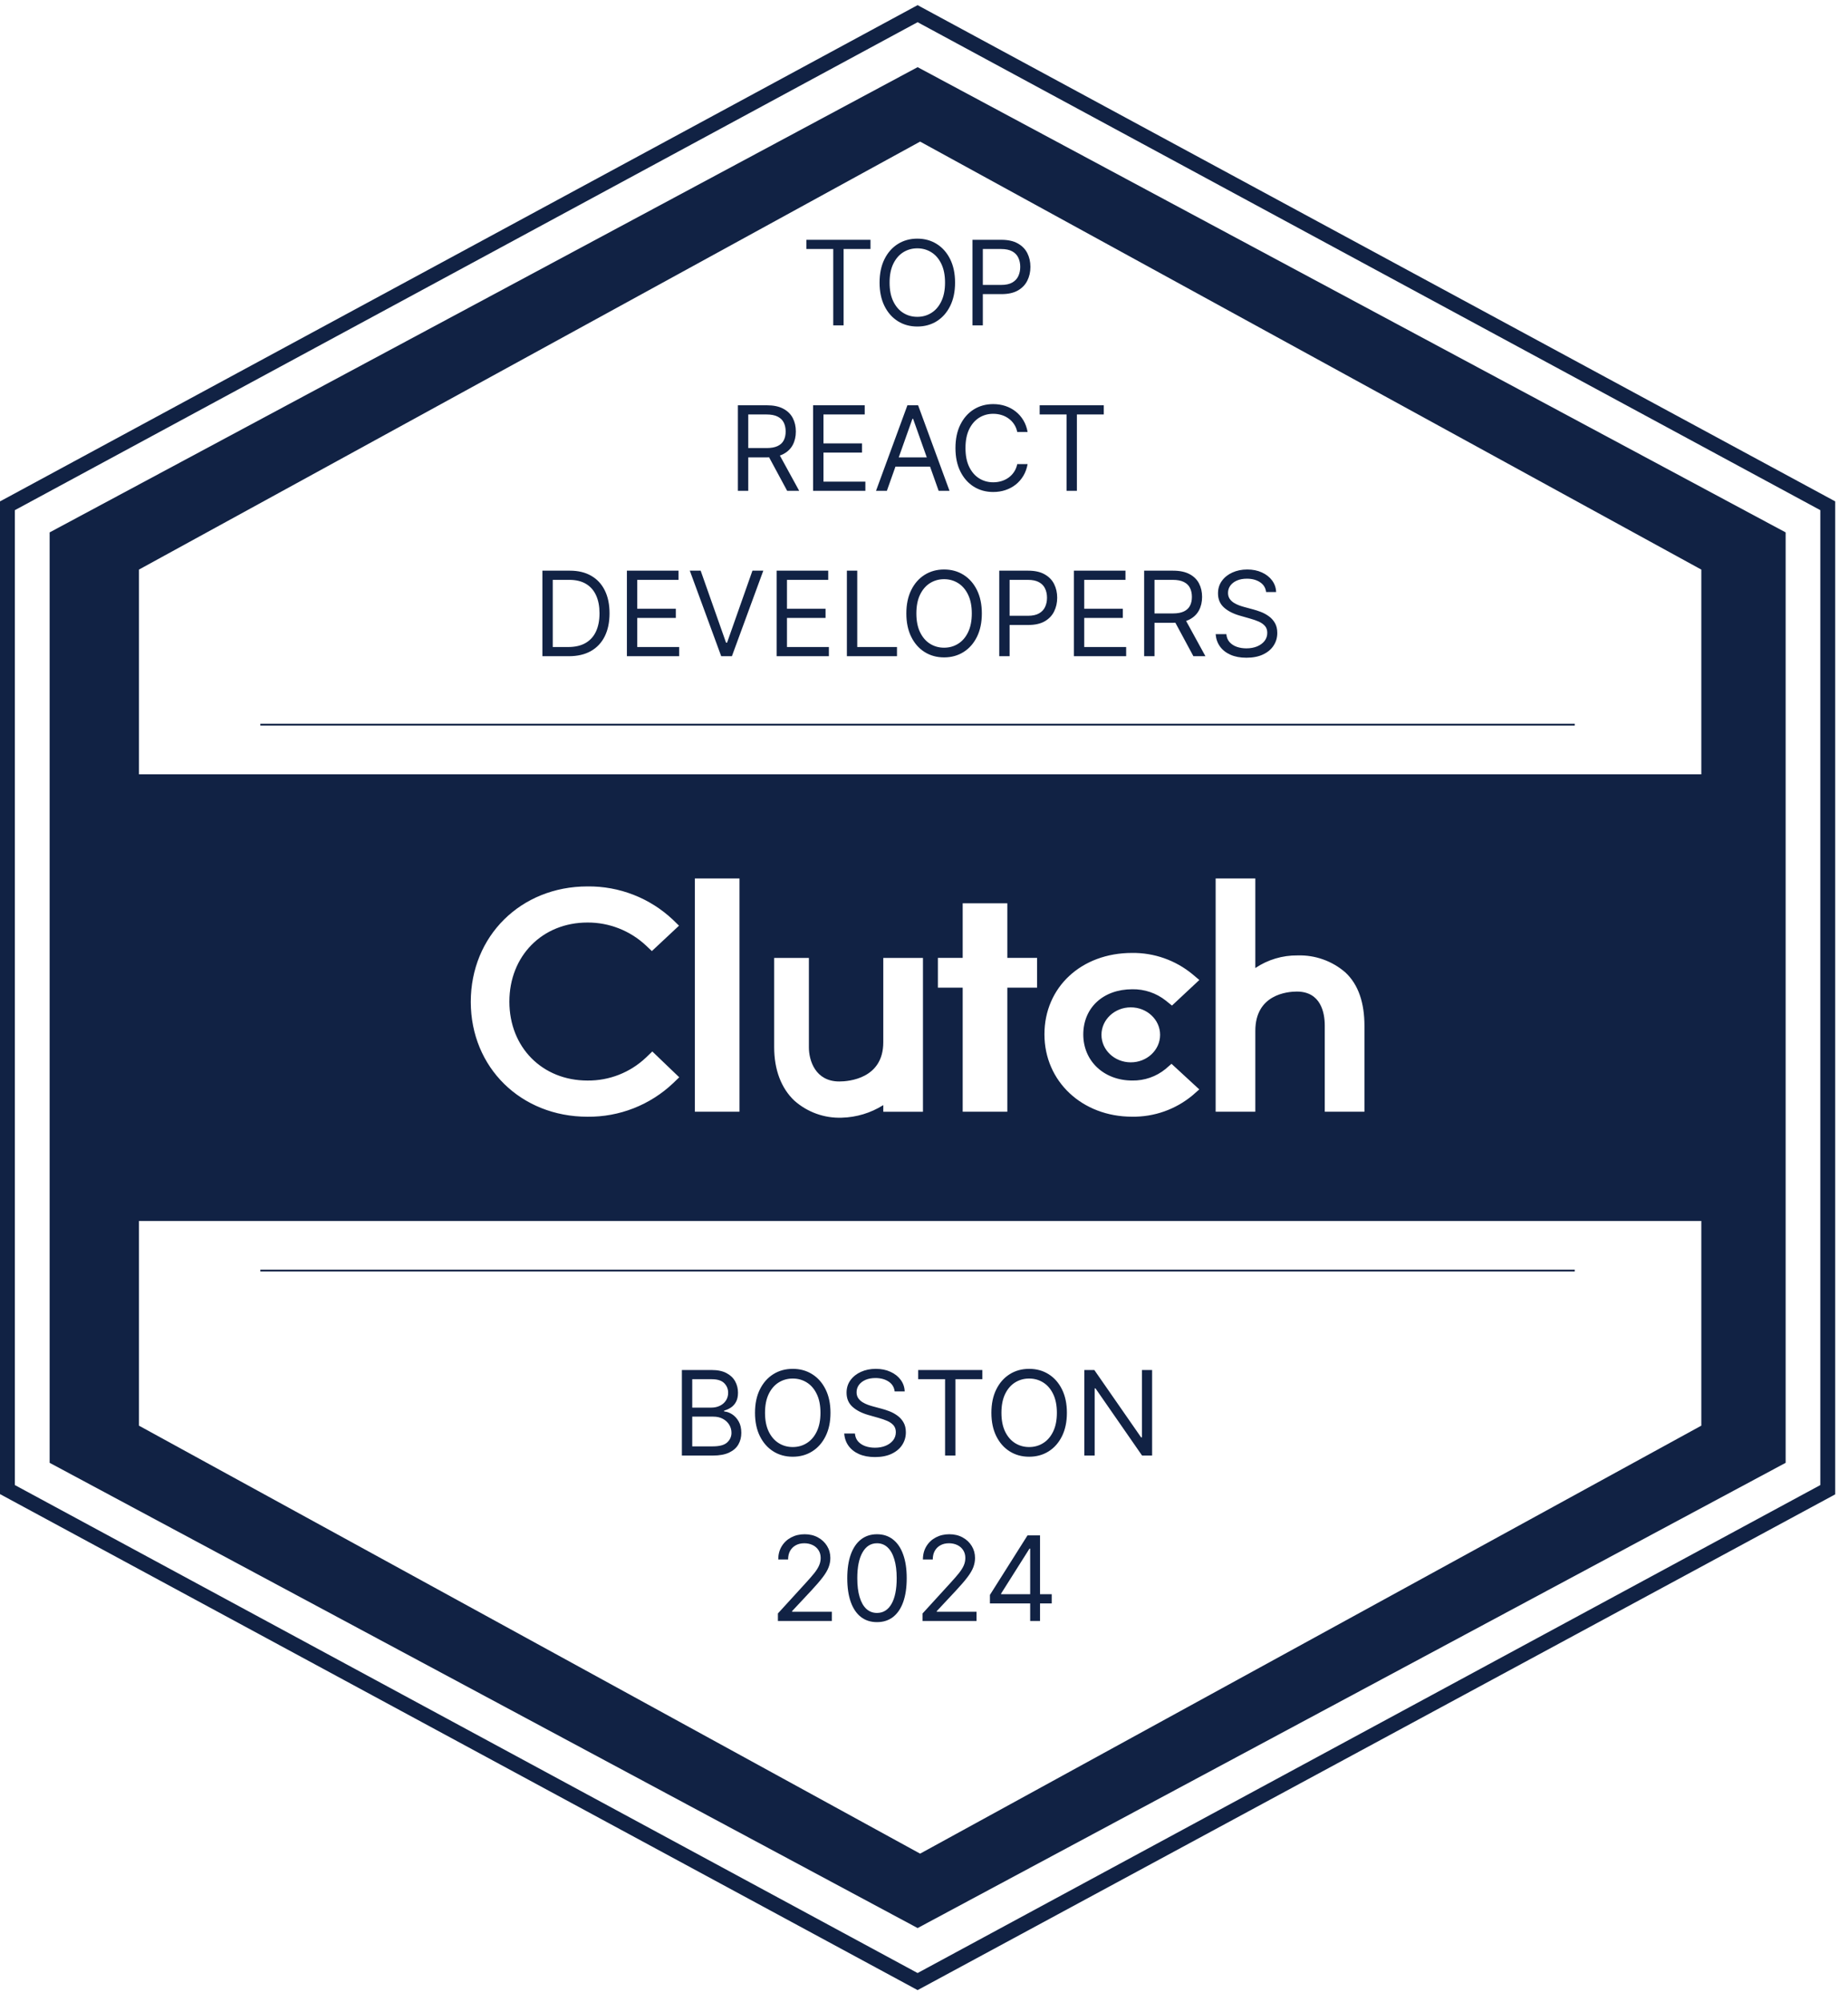 <svg width="121" height="131" viewBox="0 0 121 131" fill="none" xmlns="http://www.w3.org/2000/svg">
<g clip-path="url(#clip0_2052_7237)">
<path d="M60.081 130.241L59.853 130.117L0 97.78V32.812L0.256 32.676L60.081 0.336L60.308 0.46L120.162 32.812V97.797L60.081 130.241ZM0.974 97.189L60.081 129.123L119.187 97.189V33.387L60.081 1.453L0.974 33.387V97.189Z" fill="#112244"/>
<path fill-rule="evenodd" clip-rule="evenodd" d="M116.917 95.733V34.842L60.083 4.395L3.25 34.842V95.733L60.083 126.18L116.917 95.733ZM111.396 93.3V37.277L60.246 9.267L9.096 37.277V93.3L60.246 121.31L111.396 93.3Z" fill="#112244"/>
<path d="M17.047 83.152H103.109" stroke="#112244" stroke-width="0.12" stroke-miterlimit="10"/>
<path d="M17.047 47.426H103.109" stroke="#112244" stroke-width="0.12" stroke-miterlimit="10"/>
<path fill-rule="evenodd" clip-rule="evenodd" d="M4.871 50.676H115.29V79.904H4.871V50.676ZM45.495 57.491H48.418V72.755H45.495V57.491ZM57.834 68.211C57.834 70.587 55.584 70.776 54.954 70.776C53.376 70.776 52.963 69.386 52.963 68.549V62.69H50.69V68.535C50.69 70.01 51.154 71.227 52.018 72.037C52.868 72.787 53.972 73.185 55.107 73.147C56.074 73.123 57.017 72.838 57.834 72.322V72.757H60.432V62.69H57.834V68.211ZM63.033 59.117H65.956V62.689H67.904V64.638H65.956V72.756H63.033V64.638H61.409V62.689H63.033V59.117ZM76.317 69.958C75.703 70.459 74.932 70.727 74.138 70.714C72.287 70.714 70.929 69.444 70.929 67.7C70.929 65.956 72.228 64.741 74.138 64.741C74.934 64.727 75.71 64.99 76.333 65.484L76.736 65.809L78.528 64.134L78.079 63.757C76.967 62.84 75.563 62.345 74.121 62.364C70.799 62.364 68.386 64.609 68.386 67.69C68.386 70.772 70.858 73.081 74.121 73.081C75.57 73.104 76.98 72.605 78.093 71.675L78.524 71.295L76.706 69.62L76.316 69.958H76.317ZM84.958 62.527C86.103 62.49 87.219 62.886 88.085 63.635C88.962 64.447 89.339 65.662 89.339 67.136V72.755H86.741V67.123C86.741 66.285 86.49 64.892 84.912 64.892C84.282 64.892 82.194 65.084 82.194 67.461V72.755H79.596V57.491H82.194V63.352C83.011 62.803 83.974 62.515 84.958 62.527ZM74.04 69.524C75.1 69.524 75.959 68.718 75.959 67.724C75.959 66.731 75.1 65.925 74.04 65.925C72.98 65.925 72.12 66.731 72.12 67.724C72.12 68.718 72.98 69.524 74.04 69.524ZM38.466 70.715C39.888 70.73 41.26 70.192 42.292 69.215V69.216L42.711 68.813L44.474 70.502L44.084 70.878C42.57 72.316 40.554 73.107 38.466 73.083C34.118 73.083 30.825 69.87 30.825 65.564C30.825 61.258 34.105 58.011 38.466 58.011C40.547 57.986 42.557 58.77 44.069 60.2L44.459 60.58L42.682 62.242L42.279 61.862C41.243 60.9 39.88 60.367 38.466 60.374C35.505 60.374 33.352 62.563 33.352 65.551C33.352 68.539 35.505 70.715 38.466 70.715Z" fill="#112244"/>
<path d="M52.798 16.296V15.694H56.996V16.296H55.236V21.293H54.558V16.296H52.798ZM62.534 18.494C62.534 19.084 62.427 19.594 62.214 20.024C62.001 20.455 61.708 20.786 61.336 21.02C60.964 21.253 60.54 21.369 60.062 21.369C59.585 21.369 59.16 21.253 58.788 21.02C58.417 20.786 58.124 20.455 57.911 20.024C57.698 19.594 57.591 19.084 57.591 18.494C57.591 17.903 57.698 17.393 57.911 16.963C58.124 16.533 58.417 16.201 58.788 15.968C59.16 15.735 59.585 15.618 60.062 15.618C60.54 15.618 60.964 15.735 61.336 15.968C61.708 16.201 62.001 16.533 62.214 16.963C62.427 17.393 62.534 17.903 62.534 18.494ZM61.877 18.494C61.877 18.009 61.796 17.6 61.634 17.266C61.474 16.933 61.256 16.68 60.981 16.509C60.708 16.338 60.401 16.252 60.062 16.252C59.723 16.252 59.416 16.338 59.141 16.509C58.868 16.68 58.65 16.933 58.488 17.266C58.327 17.6 58.247 18.009 58.247 18.494C58.247 18.979 58.327 19.388 58.488 19.721C58.65 20.055 58.868 20.307 59.141 20.478C59.416 20.65 59.723 20.735 60.062 20.735C60.401 20.735 60.708 20.65 60.981 20.478C61.256 20.307 61.474 20.055 61.634 19.721C61.796 19.388 61.877 18.979 61.877 18.494ZM63.673 21.293V15.694H65.565C66.004 15.694 66.364 15.774 66.642 15.932C66.923 16.089 67.131 16.301 67.266 16.569C67.4 16.837 67.468 17.136 67.468 17.466C67.468 17.796 67.4 18.096 67.266 18.365C67.132 18.635 66.927 18.85 66.648 19.01C66.369 19.169 66.012 19.248 65.576 19.248H64.22V18.647H65.554C65.855 18.647 66.097 18.595 66.279 18.491C66.461 18.387 66.593 18.247 66.675 18.07C66.759 17.891 66.801 17.69 66.801 17.466C66.801 17.242 66.759 17.041 66.675 16.864C66.593 16.688 66.46 16.549 66.276 16.449C66.092 16.347 65.848 16.296 65.543 16.296H64.352V21.293H63.673Z" fill="#112244"/>
<path d="M48.315 32.121V26.523H50.206C50.644 26.523 51.003 26.597 51.283 26.747C51.564 26.894 51.772 27.098 51.907 27.356C52.042 27.615 52.109 27.909 52.109 28.239C52.109 28.569 52.042 28.862 51.907 29.117C51.772 29.372 51.565 29.572 51.286 29.718C51.007 29.862 50.651 29.934 50.217 29.934H48.687V29.322H50.195C50.494 29.322 50.735 29.278 50.917 29.191C51.101 29.103 51.234 28.979 51.316 28.819C51.4 28.657 51.442 28.463 51.442 28.239C51.442 28.015 51.4 27.819 51.316 27.651C51.232 27.484 51.099 27.355 50.914 27.263C50.73 27.17 50.487 27.124 50.184 27.124H48.993V32.121H48.315ZM50.95 29.606L52.328 32.121H51.54L50.184 29.606H50.95ZM53.239 32.121V26.523H56.618V27.124H53.917V29.016H56.443V29.617H53.917V31.52H56.661V32.121H53.239ZM58.069 32.121H57.358L59.414 26.523H60.114L62.17 32.121H61.459L59.786 27.408H59.742L58.069 32.121ZM58.332 29.934H61.197V30.536H58.332V29.934ZM67.284 28.272H66.606C66.566 28.077 66.496 27.906 66.395 27.758C66.297 27.61 66.177 27.487 66.034 27.386C65.894 27.284 65.738 27.208 65.567 27.157C65.396 27.106 65.217 27.08 65.031 27.08C64.692 27.08 64.385 27.166 64.11 27.337C63.837 27.509 63.619 27.761 63.456 28.094C63.296 28.428 63.216 28.837 63.216 29.322C63.216 29.807 63.296 30.216 63.456 30.549C63.619 30.883 63.837 31.135 64.11 31.306C64.385 31.478 64.692 31.563 65.031 31.563C65.217 31.563 65.396 31.538 65.567 31.487C65.738 31.436 65.894 31.36 66.034 31.26C66.177 31.158 66.297 31.033 66.395 30.886C66.496 30.736 66.566 30.565 66.606 30.372H67.284C67.233 30.658 67.14 30.914 67.005 31.14C66.87 31.366 66.702 31.558 66.502 31.716C66.301 31.873 66.076 31.993 65.827 32.075C65.579 32.157 65.314 32.198 65.031 32.198C64.554 32.198 64.129 32.081 63.757 31.848C63.386 31.614 63.093 31.283 62.88 30.853C62.666 30.423 62.56 29.912 62.56 29.322C62.56 28.731 62.666 28.221 62.88 27.791C63.093 27.361 63.386 27.029 63.757 26.796C64.129 26.563 64.554 26.446 65.031 26.446C65.314 26.446 65.579 26.487 65.827 26.569C66.076 26.651 66.301 26.771 66.502 26.93C66.702 27.087 66.87 27.278 67.005 27.504C67.14 27.728 67.233 27.984 67.284 28.272ZM68.073 27.124V26.523H72.272V27.124H70.511V32.121H69.834V27.124H68.073Z" fill="#112244"/>
<path d="M37.242 42.945H35.514V37.347H37.318C37.861 37.347 38.326 37.459 38.712 37.683C39.099 37.905 39.395 38.225 39.601 38.642C39.807 39.058 39.91 39.556 39.91 40.135C39.91 40.718 39.806 41.22 39.598 41.641C39.39 42.06 39.088 42.383 38.69 42.609C38.293 42.833 37.81 42.945 37.242 42.945ZM36.192 42.344H37.198C37.661 42.344 38.044 42.255 38.349 42.076C38.653 41.897 38.88 41.643 39.029 41.313C39.179 40.983 39.254 40.591 39.254 40.135C39.254 39.683 39.18 39.294 39.032 38.968C38.885 38.64 38.664 38.388 38.371 38.213C38.077 38.036 37.712 37.948 37.274 37.948H36.192V42.344ZM41.047 42.945V37.347H44.426V37.948H41.725V39.84H44.251V40.441H41.725V42.344H44.469V42.945H41.047ZM45.877 37.347L47.539 42.06H47.605L49.267 37.347H49.978L47.922 42.945H47.222L45.166 37.347H45.877ZM50.85 42.945V37.347H54.229V37.948H51.528V39.84H54.054V40.441H51.528V42.344H54.272V42.945H50.85ZM55.451 42.945V37.347H56.129V42.344H58.731V42.945H55.451ZM64.287 40.146C64.287 40.736 64.18 41.247 63.967 41.677C63.754 42.107 63.461 42.439 63.089 42.672C62.718 42.905 62.293 43.022 61.815 43.022C61.338 43.022 60.913 42.905 60.541 42.672C60.17 42.439 59.877 42.107 59.664 41.677C59.451 41.247 59.344 40.736 59.344 40.146C59.344 39.556 59.451 39.045 59.664 38.615C59.877 38.185 60.17 37.853 60.541 37.62C60.913 37.387 61.338 37.27 61.815 37.27C62.293 37.27 62.718 37.387 63.089 37.62C63.461 37.853 63.754 38.185 63.967 38.615C64.18 39.045 64.287 39.556 64.287 40.146ZM63.63 40.146C63.63 39.661 63.549 39.252 63.387 38.919C63.227 38.585 63.009 38.333 62.734 38.161C62.461 37.99 62.154 37.904 61.815 37.904C61.476 37.904 61.169 37.99 60.894 38.161C60.621 38.333 60.403 38.585 60.241 38.919C60.08 39.252 60 39.661 60 40.146C60 40.631 60.08 41.04 60.241 41.373C60.403 41.707 60.621 41.959 60.894 42.131C61.169 42.302 61.476 42.388 61.815 42.388C62.154 42.388 62.461 42.302 62.734 42.131C63.009 41.959 63.227 41.707 63.387 41.373C63.549 41.04 63.63 40.631 63.63 40.146ZM65.427 42.945V37.347H67.318C67.757 37.347 68.117 37.426 68.395 37.585C68.676 37.741 68.884 37.954 69.019 38.221C69.153 38.489 69.221 38.788 69.221 39.118C69.221 39.448 69.153 39.748 69.019 40.017C68.886 40.287 68.68 40.502 68.401 40.663C68.122 40.821 67.765 40.901 67.329 40.901H65.973V40.299H67.307C67.608 40.299 67.85 40.247 68.032 40.143C68.214 40.039 68.346 39.899 68.428 39.722C68.512 39.544 68.554 39.342 68.554 39.118C68.554 38.894 68.512 38.694 68.428 38.517C68.346 38.34 68.213 38.202 68.029 38.101C67.845 37.999 67.601 37.948 67.296 37.948H66.105V42.945H65.427ZM70.313 42.945V37.347H73.692V37.948H70.991V39.84H73.517V40.441H70.991V42.344H73.736V42.945H70.313ZM74.914 42.945V37.347H76.805C77.243 37.347 77.602 37.422 77.883 37.571C78.163 37.718 78.371 37.922 78.506 38.181C78.641 38.439 78.708 38.734 78.708 39.063C78.708 39.393 78.641 39.686 78.506 39.941C78.371 40.196 78.164 40.397 77.885 40.542C77.606 40.686 77.25 40.758 76.816 40.758H75.286V40.146H76.795C77.093 40.146 77.334 40.102 77.516 40.015C77.7 39.927 77.833 39.803 77.915 39.643C77.999 39.481 78.041 39.288 78.041 39.063C78.041 38.839 77.999 38.643 77.915 38.476C77.832 38.308 77.698 38.179 77.513 38.088C77.329 37.995 77.086 37.948 76.784 37.948H75.592V42.945H74.914ZM77.549 40.43L78.927 42.945H78.139L76.784 40.43H77.549ZM82.9 38.746C82.867 38.469 82.734 38.254 82.5 38.101C82.267 37.948 81.981 37.872 81.642 37.872C81.394 37.872 81.177 37.912 80.991 37.992C80.807 38.072 80.663 38.182 80.559 38.323C80.457 38.463 80.406 38.622 80.406 38.801C80.406 38.95 80.442 39.079 80.513 39.187C80.586 39.292 80.679 39.381 80.792 39.452C80.905 39.521 81.023 39.578 81.147 39.624C81.271 39.668 81.385 39.703 81.489 39.73L82.058 39.884C82.203 39.922 82.366 39.975 82.544 40.042C82.725 40.11 82.897 40.202 83.061 40.318C83.227 40.433 83.363 40.581 83.471 40.761C83.578 40.941 83.632 41.163 83.632 41.425C83.632 41.728 83.553 42.001 83.394 42.245C83.238 42.49 83.008 42.684 82.706 42.828C82.405 42.972 82.039 43.044 81.609 43.044C81.208 43.044 80.861 42.979 80.568 42.85C80.276 42.72 80.046 42.54 79.879 42.308C79.713 42.077 79.619 41.808 79.597 41.502H80.297C80.315 41.713 80.386 41.888 80.51 42.027C80.636 42.163 80.795 42.266 80.986 42.333C81.179 42.399 81.387 42.431 81.609 42.431C81.868 42.431 82.1 42.389 82.306 42.306C82.512 42.22 82.675 42.102 82.796 41.95C82.916 41.797 82.976 41.619 82.976 41.414C82.976 41.229 82.924 41.077 82.82 40.961C82.716 40.844 82.58 40.749 82.41 40.676C82.241 40.603 82.058 40.54 81.861 40.485L81.172 40.288C80.734 40.162 80.388 39.983 80.133 39.75C79.878 39.516 79.75 39.211 79.75 38.834C79.75 38.52 79.835 38.247 80.005 38.014C80.176 37.779 80.406 37.596 80.694 37.467C80.983 37.336 81.307 37.27 81.664 37.27C82.025 37.27 82.346 37.335 82.626 37.464C82.907 37.592 83.129 37.767 83.293 37.989C83.459 38.212 83.546 38.464 83.556 38.746H82.9Z" fill="#112244"/>
<path d="M44.647 95.258V89.659H46.604C46.994 89.659 47.316 89.727 47.569 89.862C47.822 89.995 48.011 90.174 48.135 90.4C48.259 90.624 48.321 90.873 48.321 91.146C48.321 91.387 48.278 91.586 48.192 91.742C48.108 91.899 47.997 92.023 47.859 92.114C47.722 92.205 47.574 92.273 47.413 92.316V92.371C47.584 92.382 47.757 92.442 47.93 92.552C48.103 92.661 48.248 92.817 48.364 93.022C48.481 93.226 48.539 93.475 48.539 93.771C48.539 94.051 48.476 94.304 48.348 94.528C48.221 94.752 48.019 94.93 47.744 95.061C47.469 95.192 47.111 95.258 46.67 95.258H44.647ZM45.325 94.656H46.67C47.112 94.656 47.427 94.571 47.613 94.399C47.8 94.226 47.894 94.017 47.894 93.771C47.894 93.581 47.846 93.406 47.749 93.246C47.653 93.084 47.515 92.954 47.337 92.858C47.158 92.759 46.947 92.71 46.702 92.71H45.325V94.656ZM45.325 92.12H46.582C46.786 92.12 46.97 92.079 47.134 91.999C47.3 91.919 47.431 91.806 47.528 91.66C47.626 91.514 47.676 91.343 47.676 91.146C47.676 90.9 47.59 90.692 47.419 90.52C47.247 90.347 46.976 90.261 46.604 90.261H45.325V92.12ZM54.377 92.459C54.377 93.049 54.271 93.559 54.057 93.989C53.844 94.419 53.552 94.751 53.18 94.984C52.808 95.218 52.383 95.334 51.906 95.334C51.428 95.334 51.004 95.218 50.632 94.984C50.26 94.751 49.968 94.419 49.755 93.989C49.541 93.559 49.435 93.049 49.435 92.459C49.435 91.868 49.541 91.358 49.755 90.928C49.968 90.498 50.26 90.166 50.632 89.933C51.004 89.699 51.428 89.583 51.906 89.583C52.383 89.583 52.808 89.699 53.18 89.933C53.552 90.166 53.844 90.498 54.057 90.928C54.271 91.358 54.377 91.868 54.377 92.459ZM53.721 92.459C53.721 91.974 53.64 91.565 53.478 91.231C53.318 90.898 53.1 90.645 52.825 90.474C52.551 90.303 52.245 90.217 51.906 90.217C51.567 90.217 51.26 90.303 50.985 90.474C50.711 90.645 50.494 90.898 50.331 91.231C50.171 91.565 50.091 91.974 50.091 92.459C50.091 92.943 50.171 93.352 50.331 93.686C50.494 94.019 50.711 94.272 50.985 94.443C51.26 94.615 51.567 94.7 51.906 94.7C52.245 94.7 52.551 94.615 52.825 94.443C53.1 94.272 53.318 94.019 53.478 93.686C53.64 93.352 53.721 92.943 53.721 92.459ZM58.579 91.059C58.546 90.782 58.413 90.567 58.18 90.414C57.947 90.261 57.66 90.184 57.321 90.184C57.074 90.184 56.857 90.224 56.671 90.304C56.487 90.385 56.343 90.495 56.239 90.635C56.137 90.775 56.086 90.935 56.086 91.114C56.086 91.263 56.121 91.391 56.192 91.499C56.265 91.605 56.358 91.693 56.471 91.764C56.584 91.833 56.703 91.891 56.827 91.936C56.951 91.98 57.065 92.016 57.168 92.043L57.737 92.196C57.883 92.234 58.045 92.287 58.224 92.355C58.404 92.422 58.576 92.514 58.74 92.631C58.906 92.746 59.043 92.893 59.15 93.074C59.258 93.254 59.312 93.475 59.312 93.738C59.312 94.04 59.232 94.314 59.074 94.558C58.917 94.802 58.687 94.996 58.385 95.14C58.084 95.284 57.719 95.356 57.289 95.356C56.888 95.356 56.541 95.291 56.247 95.162C55.956 95.033 55.726 94.852 55.558 94.621C55.392 94.389 55.298 94.121 55.277 93.814H55.977C55.995 94.026 56.066 94.201 56.19 94.339C56.315 94.476 56.474 94.578 56.665 94.645C56.858 94.711 57.066 94.744 57.289 94.744C57.547 94.744 57.78 94.702 57.986 94.618C58.192 94.532 58.355 94.414 58.475 94.263C58.595 94.11 58.656 93.931 58.656 93.727C58.656 93.541 58.603 93.39 58.5 93.273C58.396 93.156 58.259 93.062 58.09 92.989C57.92 92.916 57.737 92.852 57.54 92.797L56.851 92.601C56.414 92.475 56.068 92.295 55.812 92.062C55.557 91.829 55.43 91.524 55.43 91.146C55.43 90.833 55.514 90.559 55.684 90.326C55.855 90.091 56.085 89.909 56.373 89.779C56.663 89.648 56.986 89.583 57.343 89.583C57.704 89.583 58.025 89.647 58.306 89.777C58.586 89.904 58.809 90.079 58.973 90.302C59.138 90.524 59.226 90.776 59.235 91.059H58.579ZM60.12 90.261V89.659H64.319V90.261H62.559V95.258H61.88V90.261H60.12ZM69.856 92.459C69.856 93.049 69.749 93.559 69.536 93.989C69.323 94.419 69.031 94.751 68.659 94.984C68.287 95.218 67.862 95.334 67.385 95.334C66.907 95.334 66.483 95.218 66.111 94.984C65.739 94.751 65.447 94.419 65.233 93.989C65.02 93.559 64.913 93.049 64.913 92.459C64.913 91.868 65.02 91.358 65.233 90.928C65.447 90.498 65.739 90.166 66.111 89.933C66.483 89.699 66.907 89.583 67.385 89.583C67.862 89.583 68.287 89.699 68.659 89.933C69.031 90.166 69.323 90.498 69.536 90.928C69.749 91.358 69.856 91.868 69.856 92.459ZM69.2 92.459C69.2 91.974 69.119 91.565 68.957 91.231C68.796 90.898 68.579 90.645 68.303 90.474C68.03 90.303 67.724 90.217 67.385 90.217C67.046 90.217 66.739 90.303 66.463 90.474C66.19 90.645 65.972 90.898 65.81 91.231C65.65 91.565 65.57 91.974 65.57 92.459C65.57 92.943 65.65 93.352 65.81 93.686C65.972 94.019 66.19 94.272 66.463 94.443C66.739 94.615 67.046 94.7 67.385 94.7C67.724 94.7 68.03 94.615 68.303 94.443C68.579 94.272 68.796 94.019 68.957 93.686C69.119 93.352 69.2 92.943 69.2 92.459ZM75.436 89.659V95.258H74.779L71.729 90.862H71.674V95.258H70.996V89.659H71.652L74.714 94.066H74.769V89.659H75.436Z" fill="#112244"/>
<path d="M50.935 106.082V105.59L52.783 103.567C53 103.33 53.178 103.124 53.319 102.949C53.459 102.772 53.563 102.607 53.63 102.452C53.7 102.295 53.734 102.131 53.734 101.96C53.734 101.763 53.687 101.592 53.592 101.448C53.499 101.304 53.372 101.193 53.209 101.115C53.047 101.037 52.865 100.997 52.663 100.997C52.448 100.997 52.26 101.042 52.1 101.131C51.941 101.219 51.818 101.342 51.73 101.5C51.645 101.659 51.602 101.845 51.602 102.058H50.957C50.957 101.73 51.032 101.442 51.184 101.194C51.335 100.946 51.541 100.753 51.802 100.615C52.064 100.476 52.358 100.407 52.685 100.407C53.013 100.407 53.303 100.476 53.557 100.615C53.81 100.753 54.009 100.94 54.153 101.175C54.297 101.41 54.368 101.672 54.368 101.96C54.368 102.166 54.331 102.367 54.256 102.564C54.184 102.759 54.056 102.977 53.874 103.217C53.693 103.456 53.443 103.747 53.122 104.092L51.864 105.437V105.481H54.467V106.082H50.935ZM57.422 106.159C57.01 106.159 56.659 106.046 56.37 105.822C56.08 105.596 55.858 105.269 55.705 104.841C55.552 104.411 55.476 103.891 55.476 103.283C55.476 102.678 55.552 102.161 55.705 101.733C55.86 101.303 56.083 100.975 56.372 100.749C56.664 100.521 57.014 100.407 57.422 100.407C57.83 100.407 58.179 100.521 58.469 100.749C58.761 100.975 58.983 101.303 59.136 101.733C59.291 102.161 59.368 102.678 59.368 103.283C59.368 103.891 59.292 104.411 59.139 104.841C58.986 105.269 58.764 105.596 58.474 105.822C58.185 106.046 57.834 106.159 57.422 106.159ZM57.422 105.557C57.83 105.557 58.147 105.36 58.373 104.967C58.599 104.573 58.712 104.012 58.712 103.283C58.712 102.798 58.66 102.385 58.556 102.044C58.455 101.704 58.307 101.444 58.114 101.265C57.922 101.087 57.692 100.997 57.422 100.997C57.017 100.997 56.701 101.197 56.474 101.596C56.246 101.993 56.132 102.556 56.132 103.283C56.132 103.768 56.183 104.179 56.285 104.518C56.387 104.857 56.534 105.115 56.725 105.292C56.918 105.469 57.151 105.557 57.422 105.557ZM60.407 106.082V105.59L62.255 103.567C62.472 103.33 62.651 103.124 62.791 102.949C62.931 102.772 63.035 102.607 63.103 102.452C63.172 102.295 63.206 102.131 63.206 101.96C63.206 101.763 63.159 101.592 63.064 101.448C62.971 101.304 62.844 101.193 62.682 101.115C62.519 101.037 62.337 100.997 62.135 100.997C61.92 100.997 61.732 101.042 61.572 101.131C61.413 101.219 61.29 101.342 61.203 101.5C61.117 101.659 61.074 101.845 61.074 102.058H60.429C60.429 101.73 60.505 101.442 60.656 101.194C60.807 100.946 61.013 100.753 61.274 100.615C61.536 100.476 61.831 100.407 62.157 100.407C62.485 100.407 62.776 100.476 63.029 100.615C63.282 100.753 63.481 100.94 63.625 101.175C63.769 101.41 63.841 101.672 63.841 101.96C63.841 102.166 63.803 102.367 63.729 102.564C63.656 102.759 63.528 102.977 63.346 103.217C63.166 103.456 62.915 103.747 62.594 104.092L61.337 105.437V105.481H63.939V106.082H60.407ZM64.817 104.934V104.376L67.277 100.483H67.682V101.347H67.408L65.549 104.289V104.332H68.862V104.934H64.817ZM67.452 106.082V104.764V104.505V100.483H68.097V106.082H67.452Z" fill="#112244"/>
</g>
<defs>
<clipPath id="clip0_2052_7237">
<rect width="120.162" height="129.905" fill="white" transform="translate(0 0.336)"/>
</clipPath>
</defs>
</svg>
